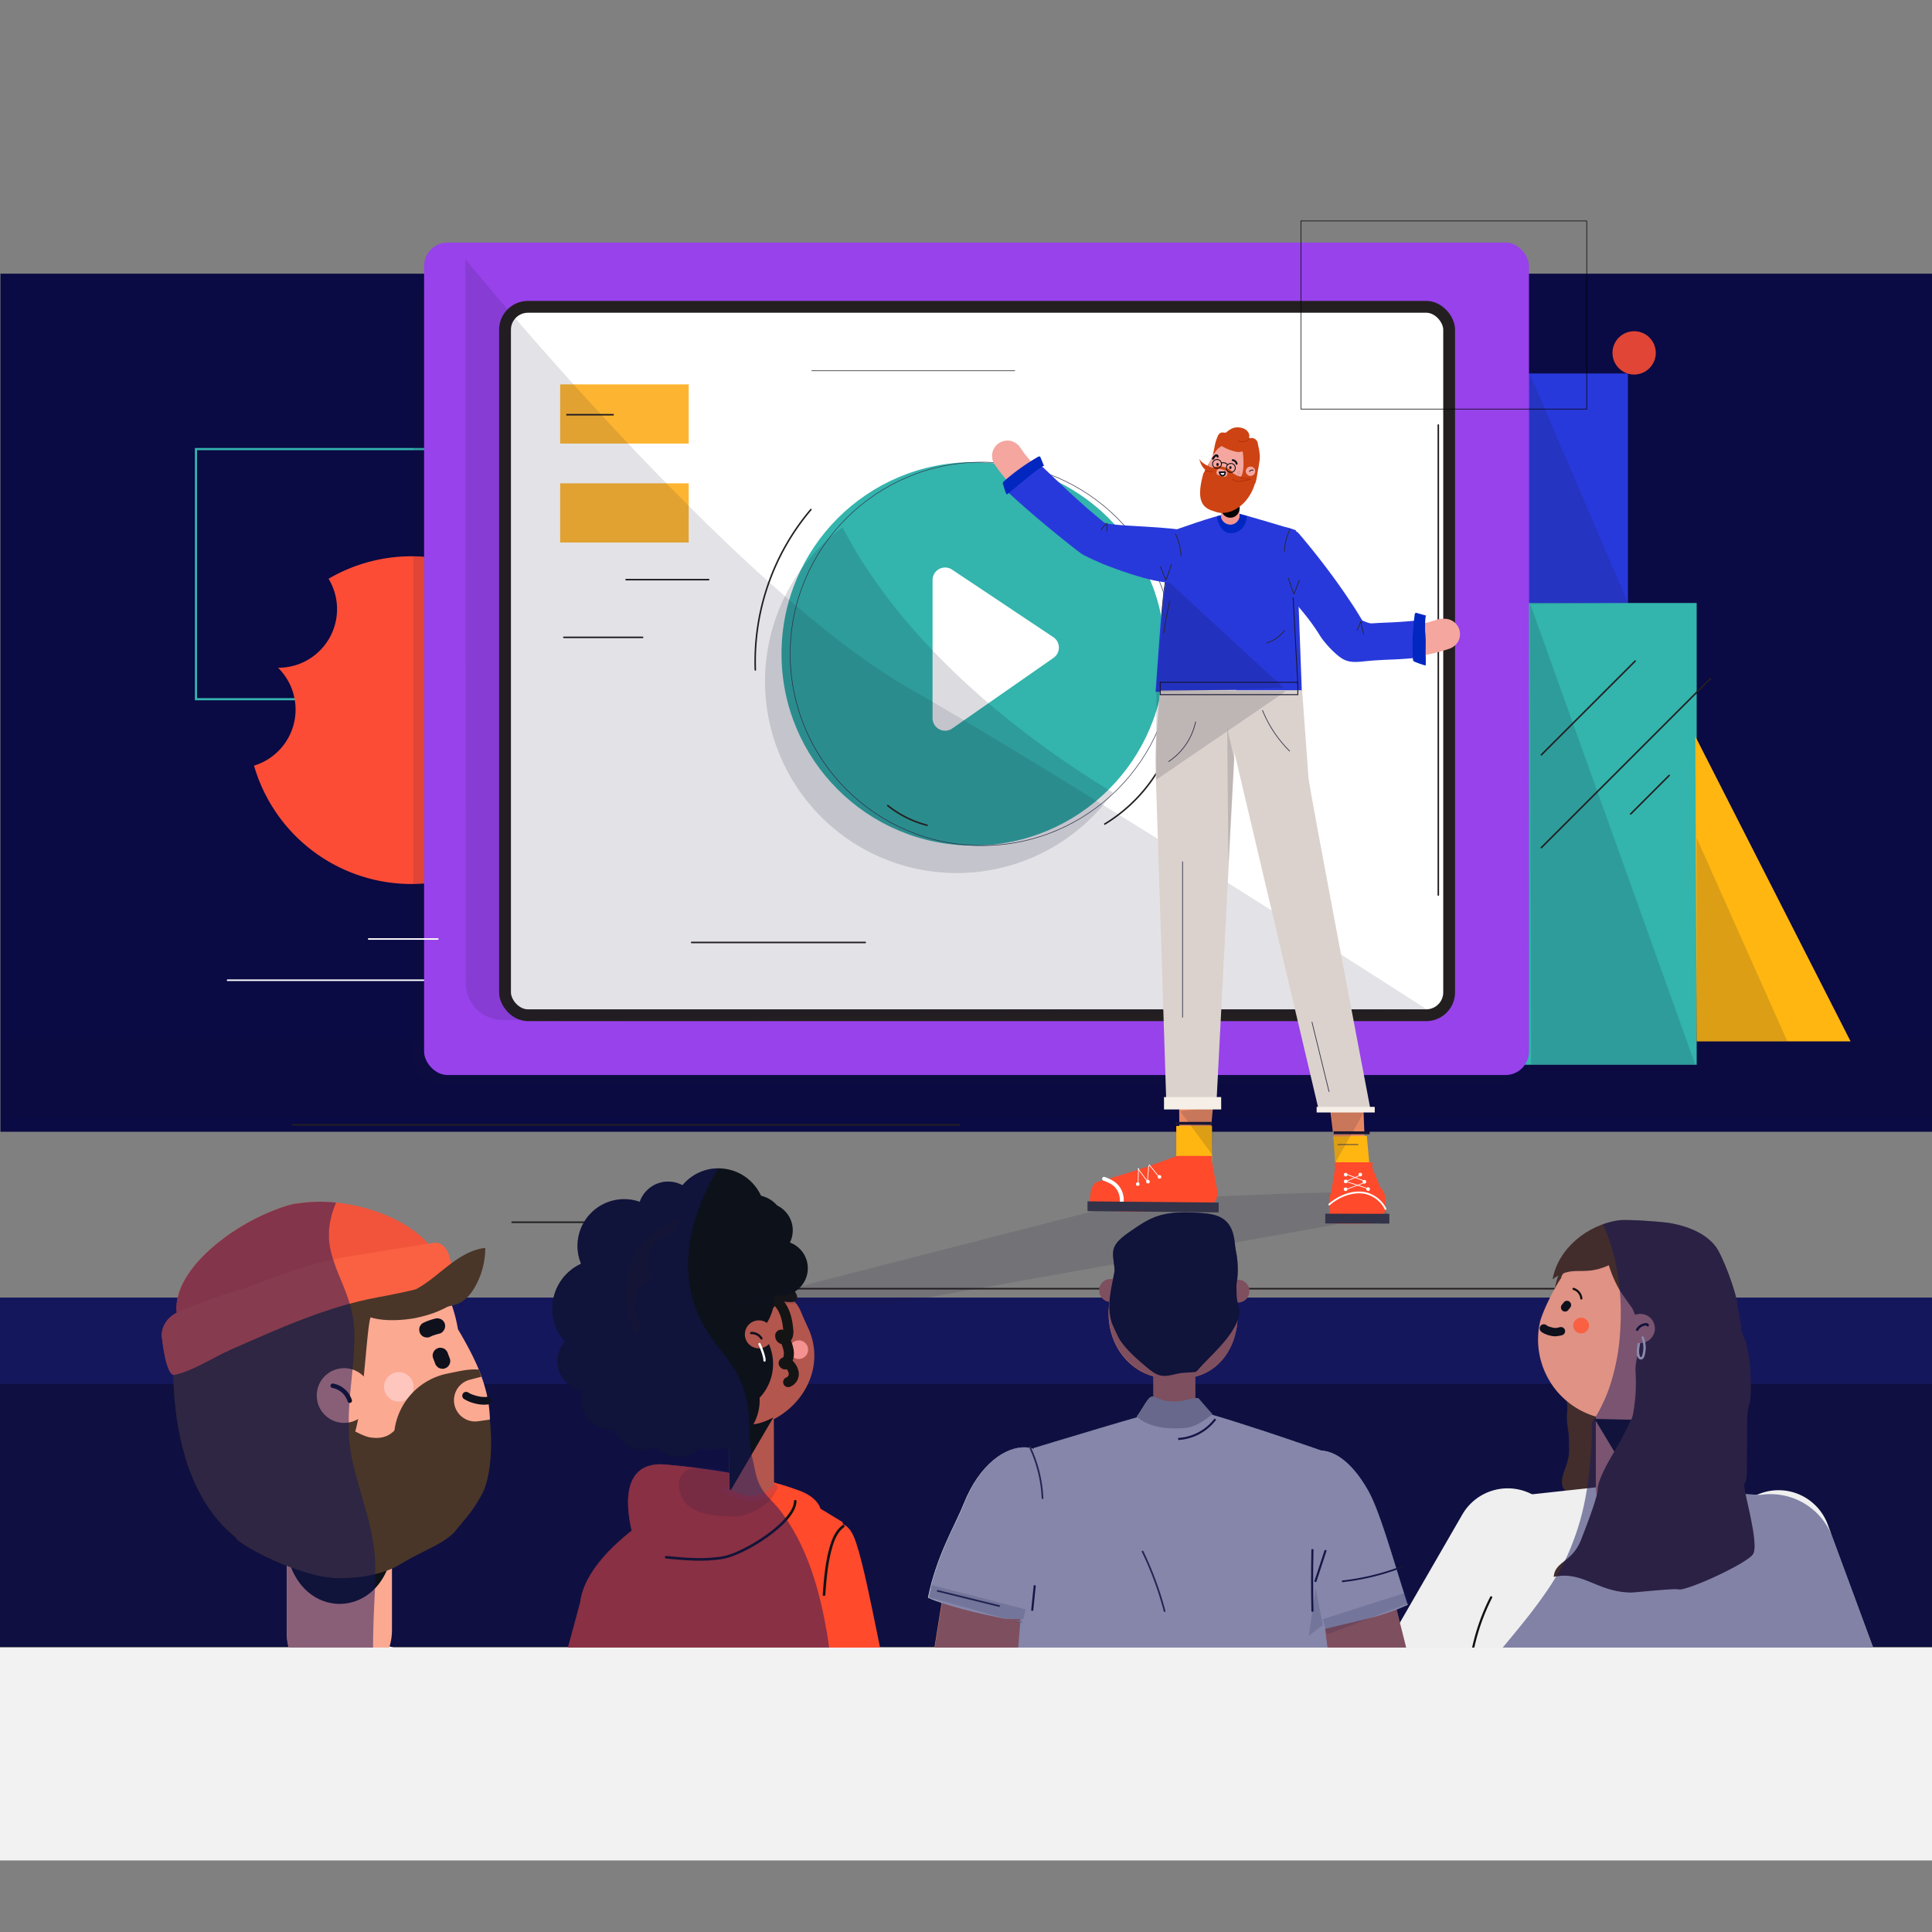 <?xml version="1.0" encoding="UTF-8"?> <svg xmlns="http://www.w3.org/2000/svg" id="Layer_1" data-name="Layer 1" viewBox="0 0 1080 1080"><rect x="0" y="0" width="1080" height="1080" fill="#808080" stroke="none"/><defs><style>.cls-1{fill:#0a0a44;}.cls-11,.cls-12,.cls-13,.cls-14,.cls-15,.cls-16,.cls-2,.cls-24,.cls-30,.cls-31,.cls-33,.cls-34,.cls-35,.cls-36,.cls-37,.cls-38,.cls-39,.cls-45,.cls-46,.cls-47,.cls-48,.cls-52,.cls-53,.cls-54,.cls-57,.cls-58,.cls-59,.cls-63,.cls-65,.cls-67,.cls-68,.cls-69,.cls-70,.cls-72,.cls-73,.cls-75,.cls-76,.cls-77{fill:none;}.cls-2{stroke:#33b4ad;stroke-width:1.21px;}.cls-11,.cls-12,.cls-14,.cls-16,.cls-2,.cls-34,.cls-45,.cls-53,.cls-57,.cls-59,.cls-65,.cls-72,.cls-73,.cls-75,.cls-76,.cls-77{stroke-miterlimit:10;}.cls-28,.cls-3{fill:#171733;}.cls-3{opacity:0.12;}.cls-25,.cls-28,.cls-3,.cls-60,.cls-7{isolation:isolate;}.cls-4{fill:#2839db;}.cls-5{fill:#fc4c36;}.cls-25,.cls-6{fill:#15175c;}.cls-7{opacity:0.3;}.cls-8{fill:#33b4ad;}.cls-9{fill:#9742ea;}.cls-10{fill:#fff;}.cls-11,.cls-13,.cls-14,.cls-16,.cls-73{stroke:#231f20;}.cls-11{stroke-width:6.6px;}.cls-12,.cls-45,.cls-59,.cls-75{stroke:#333349;}.cls-12{stroke-width:0.31px;}.cls-13,.cls-15,.cls-24,.cls-30,.cls-31,.cls-33,.cls-35,.cls-36,.cls-37,.cls-38,.cls-39,.cls-46,.cls-47,.cls-48,.cls-52,.cls-54,.cls-58,.cls-63,.cls-67,.cls-68,.cls-69,.cls-70{stroke-linecap:round;stroke-linejoin:round;}.cls-13,.cls-14,.cls-15{stroke-width:0.86px;}.cls-15,.cls-30,.cls-47,.cls-52,.cls-54{stroke:#fff;}.cls-16{stroke-width:0.89px;}.cls-17{fill:#fca992;}.cls-18{fill:#0d1119;}.cls-19{fill:#ffc6bd;}.cls-20{fill:#0e101c;}.cls-21{fill:#493628;}.cls-22{fill:#f2543b;}.cls-23{fill:#f96142;}.cls-24,.cls-37,.cls-48,.cls-70{stroke:#0e101c;}.cls-24{stroke-width:2.49px;}.cls-25{opacity:0.5;}.cls-26{fill:#ff4a2c;}.cls-27{fill:#141313;}.cls-28,.cls-60{opacity:0.15;}.cls-29{fill:#b3564e;}.cls-30,.cls-37{stroke-width:1.27px;}.cls-31,.cls-33,.cls-34,.cls-35,.cls-36{stroke:#151414;}.cls-31,.cls-34{stroke-width:5.66px;}.cls-32{fill:#f49292;}.cls-33{stroke-width:5.61px;}.cls-35{stroke-width:4.49px;}.cls-36{stroke-width:5.24px;}.cls-38{stroke:#131314;stroke-width:1.45px;}.cls-39{stroke:#d8453d;stroke-width:3.07px;}.cls-40{fill:#fdb531;}.cls-41{fill:#ffb611;}.cls-42{fill:#422d2c;}.cls-43{fill:#efefef;}.cls-44{fill:#e09285;}.cls-45{stroke-width:1.31px;}.cls-46{stroke:#111;stroke-width:1.2px;}.cls-47,.cls-48{stroke-width:1.33px;}.cls-49{fill:#e88862;}.cls-50{fill:#f49590;}.cls-51{fill:#040405;}.cls-52,.cls-58,.cls-59{stroke-width:0.4px;}.cls-53{stroke:#171733;stroke-width:1.62px;}.cls-54{stroke-width:0.99px;}.cls-55{fill:#333349;}.cls-56{fill:#dbd2cd;}.cls-57,.cls-65,.cls-76,.cls-77{stroke:#161632;}.cls-57{stroke-width:0.51px;}.cls-58{stroke:#252526;}.cls-60{fill:#0a0a1c;}.cls-61{fill:#0227c1;}.cls-62{fill:#f6efe7;}.cls-63,.cls-67{stroke:#b5300b;}.cls-63,.cls-65{stroke-width:0.49px;}.cls-64{fill:#f4a69f;}.cls-66{fill:#ce4313;}.cls-67,.cls-68{stroke-width:0.48px;}.cls-68,.cls-69{stroke:#0d0d11;}.cls-69{stroke-width:0.52px;}.cls-70{stroke-width:0.43px;}.cls-71{fill:#fdfdff;}.cls-72{stroke:#020202;stroke-width:0.33px;}.cls-73{stroke-width:0.34px;}.cls-74{fill:#f7f7f7;}.cls-75{stroke-width:0.93px;}.cls-76{stroke-width:1.15px;}.cls-77{stroke-width:0.92px;}.cls-78{fill:#bababa;}.cls-79{fill:#f2f2f2;}</style></defs><rect class="cls-1" x="0.25" y="153" width="1080.75" height="479.66"></rect><rect class="cls-2" x="109.55" y="251.04" width="139.82" height="139.82"></rect><rect class="cls-3" x="1.69" y="580.87" width="1084.75" height="44.17"></rect><rect class="cls-4" x="780.97" y="208.78" width="129.06" height="205.12"></rect><path class="cls-5" d="M207.28,313.82a91.69,91.69,0,0,0-23.61,9.71,32.77,32.77,0,0,1-28.23,49.75A32.78,32.78,0,0,1,142,428a91.6,91.6,0,1,0,65.3-114.18Z"></path><rect class="cls-6" x="-1.51" y="725.35" width="1088.51" height="195.27"></rect><rect class="cls-7" x="-1.51" y="773.59" width="1088.51" height="147.02"></rect><polyline class="cls-8" points="847.04 337.08 948.45 337.08 948.45 595.2 828.99 595.2 828.99 582.52"></polyline><rect class="cls-3" x="231.01" y="157.99" width="617.65" height="447.44" rx="12.87"></rect><rect class="cls-9" x="237.07" y="135.6" width="617.65" height="465.34" rx="13.12"></rect><rect class="cls-10" x="282.31" y="171.52" width="527.77" height="396" rx="12.81"></rect><rect class="cls-11" x="282.31" y="171.52" width="527.77" height="396" rx="12.81"></rect><circle class="cls-8" cx="544.04" cy="365.51" r="107.17"></circle><circle class="cls-12" cx="548.89" cy="365.51" r="107.17"></circle><path class="cls-10" d="M521.31,324.25v77.21a7,7,0,0,0,11,5.75l56.62-39.47a7,7,0,0,0-.12-11.57L532.2,318.42a7,7,0,0,0-10.89,5.83Z"></path><path class="cls-13" d="M453.3,284.85a131.48,131.48,0,0,0-31.07,89.64"></path><path class="cls-14" d="M657,408.09a88.39,88.39,0,0,1-39.73,52.74"></path><line class="cls-15" x1="127.21" y1="547.96" x2="236.74" y2="547.96"></line><line class="cls-15" x1="244.75" y1="524.91" x2="206.1" y2="524.91"></line><line class="cls-14" x1="163.32" y1="628.8" x2="536.74" y2="628.8"></line><line class="cls-16" x1="337.57" y1="720.39" x2="955.93" y2="720.39"></line><line class="cls-16" x1="331.58" y1="683.24" x2="285.91" y2="683.24"></line><line class="cls-13" x1="914.07" y1="369.54" x2="861.64" y2="421.97"></line><line class="cls-13" x1="956.13" y1="379.33" x2="861.63" y2="473.83"></line><line class="cls-13" x1="933.08" y1="433.49" x2="911.57" y2="455"></line><path class="cls-10" d="M229.44,924.75c-1.21,3.13-3.34,8.08-5.89,10.7-7.65,7.85-18.85,13-35.23,12.22-14.74-.7-29.3-5.46-35.06-12.81a65.83,65.83,0,0,1-5.73-10.45C172.81,918,200.11,911.26,229.44,924.75Z"></path><path class="cls-17" d="M189.71,827.24h0a29.4,29.4,0,0,1,29.4,29.4h0v54.62c0,16.24-12.2,29-28.43,29v.34c-16.24,0-30.37-11.07-30.37-27.3V856.64a29.4,29.4,0,0,1,29.4-29.4Z"></path><path class="cls-18" d="M160.66,867.69a130.89,130.89,0,0,0,36.05,1.86c18.83-1.86,22.54-2.91,22.54-2.91v.7c-6.29,38.5-51.51,39.25-58.87.61Z"></path><path class="cls-17" d="M256,743.05c-7.19-41.94-41.33-66.27-84.17-61.54a80.81,80.81,0,0,0-66.5,110.11A103.33,103.33,0,0,0,107.42,812l.57,2.8c7.36,36.11,60,72.46,88.91,66.57l15.37-3.13c32.78-6.68,65.91-66.72,58.8-101.63l-.25-1.2C268.77,765.31,260.71,751,256,743.05Z"></path><circle class="cls-19" cx="222.94" cy="775.27" r="8.25"></circle><path class="cls-20" d="M242,758.87l1.16,3.09a3.28,3.28,0,0,0,.79,1.48,3.9,3.9,0,0,0,2.84,1.65,3.31,3.31,0,0,0,1.74-.08l1-.44A4.38,4.38,0,0,0,251.1,763l.44-1a4.35,4.35,0,0,0,0-2.32l-1.17-3.08a3.16,3.16,0,0,0-.78-1.49,3.92,3.92,0,0,0-2.84-1.64,3.31,3.31,0,0,0-1.74.08l-1,.45a4.48,4.48,0,0,0-1.56,1.56l-.44,1A4.31,4.31,0,0,0,242,758.87Z"></path><path class="cls-20" d="M240.88,747.07c.36-.16.72-.33,1.09-.48l-1.05.44a29,29,0,0,1,4.73-1.52,3.12,3.12,0,0,0,1.48-.78,4.47,4.47,0,0,0,1.57-4.58,4.37,4.37,0,0,0-2-2.61,4.73,4.73,0,0,0-3.36-.44,34.08,34.08,0,0,0-6.85,2.44,3.31,3.31,0,0,0-1.23,1.12,3.4,3.4,0,0,0-.78,1.49,4.85,4.85,0,0,0,.44,3.36,4.37,4.37,0,0,0,2.61,2l1.16.16a4.28,4.28,0,0,0,2.2-.6Z"></path><path class="cls-21" d="M171.35,780.85c4.87,5.92,27.8,21.37,35.37,22.63s11.36-1.4,13.77-3.83A37.35,37.35,0,0,1,250,767.86l1.89-.38c5.91-1.21,10.05-2.23,15.86-1.88,6.95,20,8.52,44.15,4.89,60.44-1.43,6.44-3.19,9.53-6.68,15.12-3.31,5.3-8.39,10.8-11.79,15.15-7.42,7.55-16.78,9.82-30.52,18.2-11.59,7.06-31.73,9.31-45,6.49-17.46-3.7-39-14.58-45.69-20.09C119.64,850,152.09,740,171.35,780.85Z"></path><path class="cls-21" d="M164.85,728.69a268.19,268.19,0,0,1,79.72-31.53c4.91,8,11.57,19.94,12.74,29.15-9.35,5.84-14.88,8.25-24.31,10.3-4.44,1-17.08,2.62-25.85-.22-2.62,7.05-4.33,64.8-11.82,70.31-.25-3-49.75,64.06-64.47,51.9C90,824.84,97.53,752.76,97.17,749.6c-.93-.6,67.75-18.75,66.8-19.34A3.12,3.12,0,0,1,164.85,728.69Z"></path><path class="cls-17" d="M269.07,769.61l-6,1.56a11.86,11.86,0,0,0,4.73,23.24l6.06-.86A69.65,69.65,0,0,0,269.07,769.61Z"></path><path class="cls-20" d="M259.55,782.13a19.75,19.75,0,0,0,6.09,2.44,18.43,18.43,0,0,0,7.28.5,2.18,2.18,0,0,0,1.51-2.66,2.22,2.22,0,0,0-2.66-1.5c-.39.06.39,0,.11,0h-1a14.66,14.66,0,0,1-1.48-.07H269c-.32,0,.39.07.07,0l-.83-.14c-.54-.1-1.08-.22-1.6-.35a24.93,24.93,0,0,1-2.93-.93,2.75,2.75,0,0,1-.36-.15c.2.11.3.14,0,0s-.39-.17-.58-.27a8.75,8.75,0,0,1-1.07-.62,2.17,2.17,0,0,0-3,.74l0,0a2.22,2.22,0,0,0,.77,3Z"></path><path class="cls-22" d="M166.57,672.37l-2.73.82c31.74-6.49,77,10,82.71,35.63l-4,2L99.18,736h0C93.44,710.34,134.73,679.51,166.57,672.37Z"></path><path class="cls-23" d="M97.64,768.58c10.7-2.4,21.78-9.94,31.85-14.34,26.18-11.44,53.22-23.82,81.48-29,14.52-2.66,39.95-7.92,41.56-12.39,1.27-3.56-1.24-10.12-1.24-10.12-1.06-4.71-4.65-9-9.45-7.91l-41.69,6.74c-19.67,2.5-38.14,9.1-56.6,16C129,723,112.42,727,98.51,734c-6.13,3.06-8.94,9.74-7.88,14.45C90.63,748.43,92.85,769.66,97.64,768.58Z"></path><path class="cls-21" d="M226.91,723.12c8.13-2.66,14.86-8.58,21.65-14s14.2-10.65,22.71-11.52a44.35,44.35,0,0,1-5.76,21.81c-2.1,3.65-4.83,7-8.41,8.89a24.56,24.56,0,0,1-9.27,2.25,95.44,95.44,0,0,1-29-1.87l1.58-2.27"></path><circle class="cls-17" cx="192.35" cy="780.11" r="15.3"></circle><path class="cls-24" d="M186,774.64a12.2,12.2,0,0,1,9.5,8.36"></path><path class="cls-25" d="M209.72,883.13V880h0v-6.81c-.06-1.17-.12-2.34-.22-3.51a13,13,0,0,0-.14-1.44h0a129.81,129.81,0,0,0-4.61-23.1c-1.51-5.31-3.05-10.59-4.51-15.9h0c-1.08-3.91-2.13-7.83-3.06-11.79-.32-1.35-.6-2.71-.84-4.07a3.53,3.53,0,0,0-.1-.55c-.21-1.2-.38-2.41-.53-3.62l-.15-1.16c-.05-.43-.08-.87-.12-1.31h0c-.31-3.08-.46-6.17-.5-9.27V797c0-2,0-4,.07-6v-.46a11.94,11.94,0,0,1,.07-1.56c0-.71.07-1.42.11-2.13v-.2l.09-1.38c0-.79.11-1.58.17-2.38h0a.49.49,0,0,0,0-.17h0c0-.42.06-.84.1-1.27.19-2.4.43-4.81.66-7.21.92-9.32,2-18.63,1.84-28a61,61,0,0,0-2.2-16.24c-.11-.4-.24-.79-.36-1.19h0c-.93-3.1-2-6.13-3.21-9.14h0l-1-2.46c-.89-2.17-1.8-4.35-2.66-6.53h0c-.42-1.08-.84-2.16-1.24-3.24v-.08c-.4-1.1-.78-2.2-1.13-3.31h0a49.9,49.9,0,0,1-2.16-9.5c-.09-.87-.15-1.73-.19-2.59v-3.53a20.91,20.91,0,0,1,.18-2.24,1.65,1.65,0,0,1,.07-.58c.08-.66.19-1.32.3-2a4.06,4.06,0,0,1,.14-.76,52.83,52.83,0,0,1,3.28-10.57,80.85,80.85,0,0,0-24,.93l2.73-.82c-31,6.94-70.83,36.27-67.75,61.46l-.31.15c-6.13,3.06-8.94,9.74-7.88,14.45,0,0,2,19,6.26,20.13.52,24.44,5.49,66.53,34,90a4.94,4.94,0,0,0,.7.5,5.56,5.56,0,0,0,1.38,1.81c4.46,3.65,15.41,9.66,27.37,14.38v38a26,26,0,0,0,1.16,7.73c-4.71,1.06-9.36,2.23-13.94,3.39a65.83,65.83,0,0,0,5.73,10.45c5.76,7.35,20.32,12.11,35.06,12.81a52.37,52.37,0,0,0,20.66-2.8c-.2-3.79-.32-7.58-.4-11.38,0-2.24-.08-4.49-.09-6.73v-8.53h0q.09-7.73.39-15.43c.19-5,.49-9.91.68-14.86h0c0-1.35.09-2.7.12-4A7.06,7.06,0,0,1,209.72,883.13Z"></path><path class="cls-26" d="M498.13,947.35c-5-14.62-15.18-79.48-22-90.66-16.42-27-51.83,57.2-53.52,89.46Z"></path><path class="cls-26" d="M486.15,951,471,850.83c-6.1-3.37-46.12-30.09-61.72-26.11s-80.59,36.22-84.92,70.9c-.11.86-13.2,48.46-13.31,49.34Z"></path><path class="cls-26" d="M372.24,818.7c-25.76-2.34-22.62,24.83-18.08,41,1.71,6.11,5.85,14.61,11.62,17.51,11.53,5.8,15,4.49,27.65,2.63,12.1-1.77,48.48-11.65,58-19.06,9-7,13.35-20.76-4.51-27.49C425,825.07,395.75,820.84,372.24,818.7Z"></path><path class="cls-18" d="M417.64,658.59a26.12,26.12,0,0,0-36.13,4,16.75,16.75,0,0,0-23.87,9.27,26.11,26.11,0,1,0-5.27,50.51,16.9,16.9,0,0,0,12.42-1.26A16.64,16.64,0,0,0,383,722a16.37,16.37,0,0,0,7.63-19,26.14,26.14,0,0,0,27-44.39Z"></path><path class="cls-18" d="M406.65,775.46A30.29,30.29,0,1,0,347.43,782a17.2,17.2,0,0,0-3.31,18.52,17,17,0,0,0,22.53,8.39l.19-.09h0a17,17,0,0,0,22.22,2.79,17.94,17.94,0,0,0,5.79-6.36A17.05,17.05,0,0,0,416,806.92c8.07-5.3,10.53-16,5.49-23.87A16.51,16.51,0,0,0,406.65,775.46Z"></path><path class="cls-18" d="M379,742.08a19.18,19.18,0,0,0-15.35-7.86,27.52,27.52,0,1,0-47.81,15.7,17,17,0,0,0-3.37,16.19,16.54,16.54,0,0,0,13.15,11.2,16.5,16.5,0,0,0-.49,8.92,17,17,0,0,0,20.57,12.45l.19,0a17.82,17.82,0,0,0,11.29-8.51A17.46,17.46,0,0,0,375,773a17,17,0,0,0-.36-3.9l.13-.08A19.26,19.26,0,0,0,379,742.13Z"></path><ellipse class="cls-27" cx="393.14" cy="723.3" rx="43.44" ry="44.26" transform="translate(-265.93 230) rotate(-24.66)"></ellipse><path class="cls-28" d="M434.31,830.12c-.29,9.37-14.38,17.48-23.33,17.51s-18.93-.23-26.11-5.75c-3.84-3-6.43-10.45-5-15a9.61,9.61,0,0,1,4-4.92c4.3-2.86,20.12-.8,24.94,1.18,7.32,3,3.51-1.76,13.17,3.51"></path><path class="cls-29" d="M448.87,736.05c-2.21-5.82-3.56-7.2-5.7-9.61-.12-2.63.53,1.24.35.86-8-17.53-31.42-24-52.21-14.46C371.25,722,361,742.79,367.51,760a31.89,31.89,0,0,0,2.82,10.18l.93,1.48c9.11,19.86,32.13,28.1,56.46,24l2.49-1.14c20.68-9.5,30.75-32.11,21.63-52Z"></path><path class="cls-30" d="M421.28,750.23a14.73,14.73,0,0,0,1.76,9.51c.34.6.9,1.26,1.58,1.13s.95-.91,1-1.59a7.92,7.92,0,0,0-.34-2.65"></path><path class="cls-31" d="M429.42,722.89c.74.28,3.28.81,6.65,1.48a28.38,28.38,0,0,0,6.69.64l-3.3-6.73Z"></path><path class="cls-29" d="M420.84,838.28c3.82-.34,9.45-3.67,11.67-7a15,15,0,0,0,.18-2.12L432.57,790a12.41,12.41,0,1,0-24.82.08s-.13,42.81.18,43.9C411.21,837.15,416.78,838.64,420.84,838.28Z"></path><circle class="cls-32" cx="446.52" cy="754.47" r="5.22"></circle><path class="cls-31" d="M412.7,707.18c1.18-.63,2.13-1.72,3.43-2,2.33-.51,4.45,2.05,4.27,4.42s-1.93,4.33-3.87,5.72c-1.23.88-2.93,1.62-4.21.8a2.58,2.58,0,0,1-.44-3.61l.2-.22a3.67,3.67,0,0,1,4.09-.53,6.61,6.61,0,0,1,2.92,3.17,11.2,11.2,0,0,1-2.64,12.92,1.68,1.68,0,0,1-1.26.56,1.35,1.35,0,0,1-1-.92,2.78,2.78,0,0,1,2-3.4l.3-.06a4,4,0,0,1,3.86,2.23,7.22,7.22,0,0,1,.47,4.65,12.43,12.43,0,0,1-2.2,5,3.26,3.26,0,0,1-2.24,1.54c-.94,0-1.88-1-1.39-1.81"></path><path class="cls-31" d="M425.38,708.55a2.48,2.48,0,0,1,2.16,1.9,4.05,4.05,0,0,1-.51,3,6.32,6.32,0,0,1-8,2.54,3.84,3.84,0,0,1-2.25-2.59,2.25,2.25,0,0,1,1.73-2.66,2.22,2.22,0,0,1,2.2,1.56,3.75,3.75,0,0,1-.34,2.82,7.35,7.35,0,0,1-6.47,3.71,13.62,13.62,0,0,1-7.35-2.39c-1.26-.79-2.59-2.25-1.89-3.56a1.93,1.93,0,0,1,2.67-.54A2.88,2.88,0,0,1,408.5,715a5,5,0,0,1-4.12,4,11.52,11.52,0,0,1-6-.77c-1.7-.59-3.62-1.64-3.75-3.44a2.72,2.72,0,0,1,2.74-2.7,2.65,2.65,0,0,1,.74.11,3,3,0,0,1,1.38,4.26,2.8,2.8,0,0,1-3.58,1,3.7,3.7,0,0,1-1.42-3.74,8,8,0,0,1,4.92-6,12.47,12.47,0,0,1,8-.35"></path><path class="cls-31" d="M404.32,705.77a2.49,2.49,0,0,1-1.11-2.66,4,4,0,0,1,1.76-2.43,6.31,6.31,0,0,1,8.26,1.2,3.84,3.84,0,0,1,.89,3.31,2.25,2.25,0,0,1-2.72,1.64,2.22,2.22,0,0,1-1.29-2.37,3.73,3.73,0,0,1,1.54-2.39,7.34,7.34,0,0,1,7.43-.5,13.59,13.59,0,0,1,5.57,5.37c.78,1.26,1.34,3.15.14,4a1.92,1.92,0,0,1-2.63-.67h0a2.9,2.9,0,0,1,.16-2.9,5,5,0,0,1,5.47-1.82,11.57,11.57,0,0,1,5.1,3.34c1.27,1.27,2.52,3,1.86,4.73a2.72,2.72,0,0,1-3.66,1.21,2.83,2.83,0,0,1-.61-.41,3,3,0,0,1,.36-4.23l.27-.2a2.78,2.78,0,0,1,3.63.71,3.67,3.67,0,0,1-.35,4,8.09,8.09,0,0,1-7.07,3.28,12.62,12.62,0,0,1-7.34-3.19"></path><path class="cls-31" d="M426.81,732.44a8.79,8.79,0,0,0,2.92-8.31l-1-.24a4.36,4.36,0,0,0,.14,6.18l.26.23a12.93,12.93,0,0,0,4.21-10.77,3,3,0,0,0-.61-1.74c-1-1.07-2.75-.43-4,.3a7.26,7.26,0,0,0-2.57,2.13,2.61,2.61,0,0,0,.07,3.13,2.49,2.49,0,0,0,2.87.3,4.8,4.8,0,0,0,2-2.31c1.43-3,1.2-6.6.44-9.87-.41-1.77-1.4-3.86-3.22-3.88a4.15,4.15,0,0,0-1.91.59c-1.41.74-3,2.26-2.22,3.67a2.17,2.17,0,0,0,2.94.55,5.1,5.1,0,0,0,1.89-2.67,17.74,17.74,0,0,0,1.1-8c-.12-1.29-.55-2.78-1.77-3.21a2.82,2.82,0,0,0-2,.17,5.31,5.31,0,0,0-3.17,5.1c-1.61-1-7-3.23-8.18-1.73a11.72,11.72,0,0,0-1.77,5.32,5.27,5.27,0,0,0,0,2.37,1.77,1.77,0,0,0,1.76,1.34,2.58,2.58,0,0,0,1.62-1.32,5.62,5.62,0,0,0,1.11-2.43,2.06,2.06,0,0,0-1.18-2.21,14.08,14.08,0,0,0-5.78,10.14,5.79,5.79,0,0,0,.18,2.34,3.74,3.74,0,0,0,7.3-1c-.58-1.17-2.4-.62-3.34.29a9.25,9.25,0,0,0-2.65,8,3.21,3.21,0,0,0,.62,1.54,2.29,2.29,0,0,0,2.94.19,3.89,3.89,0,0,0,1.48-2.76l-1-.69c-2.5.91-3.18,4.1-3.2,6.76a5.38,5.38,0,0,0,.65,3.07,3.54,3.54,0,0,0,4.63.77,5.78,5.78,0,0,0,2.51-4.32"></path><path class="cls-33" d="M379.38,707.28a10.79,10.79,0,0,0-6.34,4.89,8.08,8.08,0,0,0,0,7.83,3.29,3.29,0,0,0,2.25-4.07,3.2,3.2,0,0,0-.61-1.17A3.52,3.52,0,0,0,372,716a13.32,13.32,0,0,0-3.47,4.07,5,5,0,0,0,.24,5.11c1.09,1.43,3.52,1.77,4.67.39a7.28,7.28,0,1,0,10.29,9.57,6.89,6.89,0,0,0-4.9,3.09"></path><path class="cls-34" d="M423,711.24a10.7,10.7,0,0,0-8,.35,8.07,8.07,0,0,0-4.57,6.37,3.31,3.31,0,0,0,4.2-2,3.38,3.38,0,0,0,.17-1.3,3.52,3.52,0,0,0-2.9-.55,13.33,13.33,0,0,0-5.18,1.33,5,5,0,0,0-2.75,4.31c.07,1.79,1.86,3.47,3.6,3a7.28,7.28,0,1,0,2.9,13.75,6.84,6.84,0,0,0-5.78-.3"></path><path class="cls-35" d="M394,722.61a2,2,0,0,1,.76-2.11A2,2,0,0,1,396,723a1.72,1.72,0,0,1-.21.43,3,3,0,0,1-3.24,1.21,3.35,3.35,0,0,1-2.18-2.51,2.72,2.72,0,0,1,.2-2,2.43,2.43,0,0,1,3.39-.65,2.17,2.17,0,0,1,.37.31,3.7,3.7,0,0,1,0,4.11c-3,.64-5.46-1.55-7.27-3.72a5.59,5.59,0,0,1-1.51-2.74,2.57,2.57,0,0,1,1.48-2.75,9.35,9.35,0,0,1,4,10.91,6.08,6.08,0,0,1-1.78,2.87c-2.05,1.68-5,1-7.2,0a10.31,10.31,0,0,1-4.44-3.09,4.71,4.71,0,0,1-.29-5.28,3,3,0,0,1,1.45-1.21c1.82-.62,3.24,1.3,3.7,3.06a10.26,10.26,0,0,1-.52,7.17c-1.14,2.26-3.62,4.06-6.06,3.87a6.71,6.71,0,0,1-3.31-1.35,9.85,9.85,0,0,1-3.39-4.09,5.2,5.2,0,0,1-.3-3.6,3.43,3.43,0,0,1,2.76-2.4c2-.15,3.1,2,3.56,3.9a13.1,13.1,0,0,1,.35,6,6.61,6.61,0,0,1-3.87,4.77,7,7,0,0,1-5.54-.77,4.68,4.68,0,0,1-1.84-1.49c-1.34-2.07.33-5,2-7.08,1-1.27,2.11-2.62,3.64-3,2.2-.51,4,1.29,5,3.14a16.84,16.84,0,0,1,1.92,6.07,9,9,0,0,1-.41,4.34,5.08,5.08,0,0,1-3.19,3.06,2.76,2.76,0,0,1-3.44-1.74"></path><path class="cls-36" d="M405.73,698.44a22,22,0,0,1,14,4.69c.19,4.34-3.87,8.12-8.14,9.11s-8.63-.1-12.75-1.3"></path><path class="cls-33" d="M435.56,728.64c3.41,4,4.61,9.45,5.07,14.7a8.05,8.05,0,0,1-.18,3.24,3,3,0,0,1-2.3,2.08,1.84,1.84,0,0,1-2-1.66,1.93,1.93,0,0,1,0-.34c-.1-.36.39-.67.75-.56a1.62,1.62,0,0,1,.79.8,22.49,22.49,0,0,1,3.14,7.83,10,10,0,0,1-2,8,1,1,0,0,1-.78-.68c.14-.82,1.38-.61,2.05-.13a8.27,8.27,0,0,1,3.58,5.41,4.87,4.87,0,0,1-3.09,5.28"></path><path class="cls-31" d="M390.93,712.07a1.94,1.94,0,0,1,.7,2,1.36,1.36,0,0,1-1.69.92l-.05,0a1.07,1.07,0,0,1-.48-1.42,1.12,1.12,0,0,1,.29-.36"></path><path class="cls-18" d="M356.6,777.08a27.39,27.39,0,0,0,13.33,9.83,27.52,27.52,0,0,0,54.69-5.55,27.55,27.55,0,0,0,2.27-35.12,24.48,24.48,0,0,0-1.83-2.11,27.47,27.47,0,0,0,4.73-31.87,18.81,18.81,0,0,0,9.68-16.44A18,18,0,0,0,438,689a16.48,16.48,0,0,0,.58-3.89A17,17,0,0,0,421.69,668h-.27a17.64,17.64,0,0,0-17.23,13,16.15,16.15,0,0,0-1.79-1.39c-8.15-5.16-18.9-3-24,4.85a16.24,16.24,0,0,0-2.06,4.87,16.61,16.61,0,0,0-2.31.58c-9.1,3.23-13.92,13-10.76,21.79a16.37,16.37,0,0,0,1.56,3.17,16.5,16.5,0,0,0-5.5,26.68A27.53,27.53,0,0,0,356.6,777.08Z"></path><circle class="cls-29" cx="424.2" cy="745.91" r="7.82"></circle><path class="cls-37" d="M419.93,745.18a6.24,6.24,0,0,1,5.71,3"></path><path class="cls-30" d="M427.37,760.53c.22-1.73-2-7.64-2.82-9.19"></path><circle class="cls-18" cx="425.68" cy="700.69" r="15.35"></circle><circle class="cls-18" cx="436.23" cy="708.96" r="15.35"></circle><circle class="cls-18" cx="395.62" cy="787.68" r="15.35"></circle><circle class="cls-18" cx="427.82" cy="687.74" r="15.35"></circle><path class="cls-18" d="M432.32,792.35,407.93,834l-.51-39.83a53.17,53.17,0,0,0,11.94,2.08C425.15,796.43,432.32,792.35,432.32,792.35Z"></path><path class="cls-38" d="M444.56,839.19c-.29,12-28.63,29.37-40.12,31.45-10.55,1.91-21.38.9-32.06-.12"></path><path class="cls-39" d="M404.86,832.5c.44,1,4,2.18,5,2.6a35.45,35.45,0,0,0,6.57,2.27,17.72,17.72,0,0,0,16.79-5.84l-.41.43"></path><path class="cls-25" d="M324.32,895.62c-.11.86-13.2,48.46-13.31,49.34l155.4,5.31a357.75,357.75,0,0,0-4.09-37.08c-4-23.87-11-48.77-25.84-68.35-2.55-3.36-5.59-6.23-8.32-9.43a26.5,26.5,0,0,1-5.22-9.93c-.91-3.1-1.37-6.3-2.14-9.43a61.61,61.61,0,0,1-1.59-10.73c-.51-7.56-.13-15.19-1.8-22.63a57.56,57.56,0,0,0-6.2-16.37,104.27,104.27,0,0,0-8.44-11.7,113.88,113.88,0,0,1-9.31-13.53,66,66,0,0,1-7.37-19.72c-4.85-23.85,3.17-47.8,15.43-68.26a26.17,26.17,0,0,0-20,9.45,16.75,16.75,0,0,0-23.87,9.27,26.06,26.06,0,0,0-32.79,34.62,27.52,27.52,0,0,0-8.94,43.47,17,17,0,0,0-3.37,16.19,16.54,16.54,0,0,0,13.15,11.2,16.5,16.5,0,0,0-.49,8.92A16.86,16.86,0,0,0,343.58,799a13.93,13.93,0,0,0,.54,1.45,17,17,0,0,0,22.53,8.39l.19-.09h0a17,17,0,0,0,24,1.4l.43-.4a27.75,27.75,0,0,0,12.56-.2,17.62,17.62,0,0,0,3.77.16l.11,8.86v4.11a60.23,60.23,0,0,0-18.22-2.12c-6-.76-11.78-1.38-17.29-1.88-23.68-2.15-22.94,20.63-19.14,36.92C338.32,867.31,326.11,881.25,324.32,895.62Z"></path><path class="cls-6" d="M443.17,726.44l.34.38C443.39,726,443.08,724.57,443.17,726.44Z"></path><path class="cls-38" d="M471.4,853.14c-3.57,2.59-5.44,6.9-6.71,11.13-2.64,8.79-3.36,18-4.07,27.17"></path><rect class="cls-40" x="313.12" y="214.87" width="71.86" height="33.09"></rect><rect class="cls-40" x="313.12" y="270.18" width="71.86" height="33.09"></rect><line class="cls-13" x1="350" y1="324.02" x2="396.15" y2="324.02"></line><line class="cls-13" x1="359.22" y1="356.28" x2="315.19" y2="356.28"></line><line class="cls-13" x1="483.67" y1="526.83" x2="386.63" y2="526.83"></line><polygon class="cls-41" points="947.68 411.6 1034.49 582.14 948.45 582.14 947.68 411.6"></polygon><polygon class="cls-28" points="855.19 337.08 947.68 595.2 855.89 595.2 855.19 337.08"></polygon><line class="cls-13" x1="804.02" y1="237.59" x2="804.02" y2="500.34"></line><polygon class="cls-28" points="855.32 209.3 910.04 337.1 855.32 337.63 855.32 209.3"></polygon><circle class="cls-5" cx="913.49" cy="197.26" r="12.1"></circle><circle class="cls-3" cx="913.49" cy="197.26" r="12.1"></circle><polygon class="cls-28" points="948.45 468.44 999.15 582.14 948.45 582.14 948.45 468.44"></polygon><line class="cls-14" x1="343.09" y1="231.83" x2="316.56" y2="231.83"></line><path class="cls-42" d="M927.24,766.3c2.42,6.48,5.54,12.79,7.28,19.43,4,15.4.26,31.31-.21,47-.8-2.47-1.67-5-3.68-7s-5.55-2.85-8-1.42-2.68,4.53-3.4,7.08-3.5,5.33-6.26,4.18c-1.58-.66-2.22-2.3-2.66-3.78a116.67,116.67,0,0,1-.47-65.91c1.59-5.51,3.6-11,3.82-16.69.25-6.72-2-13.33-3.08-20-1.13-7.11-.91-14.3-.69-21.44a10,10,0,0,1,1-5,12.38,12.38,0,0,1,4.22-3.59c7.53-4.65,12.56-6.06,11.55,2.76-.81,7.08-4.07,14-4.85,21.25A94.15,94.15,0,0,0,927.24,766.3Z"></path><path class="cls-42" d="M878.08,780.37a32.65,32.65,0,0,0-2.1,14.11c.3,4.16,1.4,8.24,1.54,12.4a38.38,38.38,0,0,1-2.51,13.9c-.85,2.43-1.85,4.87-1.9,7.44s1.13,5.36,3.5,6.36a134.27,134.27,0,0,0,3.51-48.24v2.2"></path><path class="cls-42" d="M967.12,743.46a53.25,53.25,0,0,0-82.58-47.41,35.94,35.94,0,0,0-15.2,36.17q1.9,10.8,3.4,21.69c6.77,49.74,7.18,102.29-9.12,150.21,11.74,3.75,26.81,4.49,40.87,5.27,29.4,1.64,61.35-7.69,63-37.09Z"></path><polygon class="cls-43" points="851.95 835.8 892.29 831.41 988.14 835.85 988.14 971.59 855.06 971.59 851.95 835.8"></polygon><path class="cls-42" d="M922.71,699.73c5.17-5,13.58-1.66,17.19,4.83s3.71,14.78,3.49,22.58c-1,35.13-5.92,71.28,2.87,104.72,3.26,12.42,9.59,25.34,20.39,28.61.56-47,15.83-95.94,2-139.86-4-12.8-11.22-25.27-22.28-29.71-4-1.59-9-1.72-11.77,2.06"></path><path class="cls-44" d="M951.26,739.11a43.18,43.18,0,0,0,2.39-7.62c4.91-23.37-4.45-37.21-27.81-42.13s-40-8.72-44.9,14.65c-.64,3-8.21,7.32-8.19,10.32-3.48,4.89-10.69,19-12,25.23h0a44.91,44.91,0,0,0,34.69,53.18l2.93.61a44.89,44.89,0,0,0,53.17-34.69h0A44.48,44.48,0,0,0,951.26,739.11Z"></path><circle class="cls-23" cx="883.86" cy="740.98" r="4.4"></circle><path class="cls-20" d="M874.34,727.83l-1.09,1.38a1.7,1.7,0,0,0-.48.75,2.1,2.1,0,0,0,0,1.8,1.73,1.73,0,0,0,.48.74l.47.37a2.35,2.35,0,0,0,1.18.32l.61-.09a2.34,2.34,0,0,0,1-.6l1.09-1.38a1.7,1.7,0,0,0,.48-.75,1.62,1.62,0,0,0,.2-.89,2.6,2.6,0,0,0-.68-1.65l-.47-.36a2.29,2.29,0,0,0-1.17-.32l-.62.08a2.34,2.34,0,0,0-1,.6Z"></path><rect class="cls-44" x="892.07" y="777.26" width="36.62" height="69.63" rx="14.54"></rect><path class="cls-42" d="M971.13,728.69c-.63-6.41-8.15-26.74-12.06-31.87-7.13-9.34-20.43-12.33-26.8-13.29-3-.44-22.49-2.07-27.68-1.31-17.26,2.51-33.62,15.76-36.7,32.93,13.45-9.88,17.83,1.27,38-11.47.92.05,36.58,5.57,37.37,5.66.56,4.78,4.53,11.58,5.44,13.59,1.6,3.54,3.51,7.39,7.1,8.89.38-2.39.68-4.8.87-7.21,1.64-1.45,3-3.13,3.13.21.19,6.3.58,12.82,3.48,18.41C965.18,733.26,972.12,738.8,971.13,728.69Z"></path><path class="cls-45" d="M814.93,869.93a105.32,105.32,0,0,1,10,40.8"></path><path class="cls-45" d="M931.88,849.22,930.3,849a121,121,0,0,1,11.37,4.2"></path><path class="cls-45" d="M926.3,855.39a27,27,0,0,0,7.76,6.91"></path><path class="cls-45" d="M920,863.58,922.8,874"></path><path class="cls-45" d="M910.6,869.39l-.58,5.84"></path><path class="cls-45" d="M899.13,866.65a20.17,20.17,0,0,1-1.43,6.68,2,2,0,0,1-.68-1.48"></path><path class="cls-45" d="M892.88,864.13a9.07,9.07,0,0,0-1,4.36"></path><path class="cls-43" d="M969.81,840.11l14.25-5.26a29.31,29.31,0,0,1,37.65,17.35l29.21,79.14h0l-69.21,25.54h0L952.5,877.75A29.31,29.31,0,0,1,969.81,840.11Z"></path><path class="cls-43" d="M839.18,956.59l-63.92-36.9h0l42.18-73.06a29.32,29.32,0,0,1,40-10.73l13.19,7.62a29.31,29.31,0,0,1,10.73,40l-42.18,73.05h0Z"></path><path class="cls-46" d="M879.63,720.49a6.25,6.25,0,0,1,4.35,5.36"></path><polygon class="cls-20" points="891.41 793.17 907.1 819.28 916.27 793.74 891.41 793.17"></polygon><path class="cls-42" d="M907.92,700.88c11.59,16.92,13.13,38.28,12,58.43-1.12,20.6-3.67,25.86-13.23,44.58-3.56,7-13.16,20.87-13.56,28.64-.27,5.32-7.25,22.81-9.15,27.83-5,13.25-14.8,12.19-15.42,21.13,16.22-3.57,24.23,8.51,43.22,8.75,2.28,0,24.25-2.42,26.38-1.76,4.09,1.28,39-14.61,41.9-19.88,3.44-6.29-6.12-37.35-5-39.05,1.27-1.86,1.33-4.23,1.35-6.45q.09-13,.19-26c0-4.49.08-9.08,1.57-13.33.9-2.58,1-26.47-3-35.39a137.32,137.32,0,0,1-9.51-30.69c-1.16-6.31-3.36-8.11-7.65-12.19-3.67-3.49-2.72-7.6-6.52-11.32-5.53-5.42-17.22-9.52-25.11-9.22a46.4,46.4,0,0,0-10.24,2c-2.48.68-5.18,1.51-6.54,3.6"></path><path class="cls-42" d="M926.26,765.81c2,6.46,4.71,12.74,6.17,19.36,3.38,15.37,0,31.3-.52,47-.68-2.47-1.42-5-3.15-6.92s-4.8-2.81-6.91-1.36-2.36,4.54-3,7.1-3.07,5.35-5.46,4.23c-1.37-.65-12.88,12.07-13.25,10.6-5.47-21.5,16.66-38.56,14.14-79.33-.35-5.69,2.9-15.12,3.13-20.81.27-6.72-4.44-10.12-5.31-16.79-.94-7.09-.7-14.28-.45-21.43a8.5,8.5,0,0,1,4.62-8.61c6.57-4.71,11-6.16,10,2.67-.75,7.08-3.63,14.05-4.37,21.28A106.88,106.88,0,0,0,926.26,765.81Z"></path><path class="cls-42" d="M915,734.6a51.11,51.11,0,0,0,10.19-30.71,8,8,0,0,0-.51-3.28c-1.07-2.36-3.93-3.24-6.47-3.73-9.71-1.87-22.89-3.78-19,9.94a67.28,67.28,0,0,0,6.4,14.75C906.23,722.79,914.86,734.74,915,734.6Z"></path><path class="cls-20" d="M861.84,744.66a14.19,14.19,0,0,0,4.92,2,10.13,10.13,0,0,0,3,.33,21.31,21.31,0,0,0,3.45-.61,2.34,2.34,0,0,0,1.62-2.86A2.37,2.37,0,0,0,872,741.9c-.51.12-1,.24-1.52.34l-.34.07H870c.43,0-.15,0-.28,0a7.23,7.23,0,0,1-1.14,0h.26a1.65,1.65,0,0,0-.32-.06l-.69-.15c-.48-.11-1-.24-1.44-.38l-.53-.17c-.11,0-.71-.28-.27-.09s0,0-.15-.09l-.4-.22c-.3-.17-.58-.37-.87-.56a2.33,2.33,0,0,0-3.18.84,2.38,2.38,0,0,0,.83,3.18Z"></path><path class="cls-47" d="M915.89,757.94c-.63-1.71-.09-5.68.38-7.44"></path><circle class="cls-44" cx="916.94" cy="742.62" r="8.16"></circle><path class="cls-47" d="M918.25,747.71a15.39,15.39,0,0,1,.41,10.09c-.21.69-.62,1.49-1.35,1.51s-1.18-.71-1.42-1.37a8.13,8.13,0,0,1-.27-2.78"></path><path class="cls-48" d="M915.2,743.34a5.9,5.9,0,0,1,5-3.05c.4,0,.92.18.86.57"></path><path class="cls-25" d="M1024.35,859.37a36.9,36.9,0,0,0-40.2-23.71l-8.28-.38c-.65-3.14-1-5.32-.72-5.73,1.27-1.86,1.33-4.23,1.35-6.45q.09-13,.19-26c0-4.5.08-9.08,1.57-13.33.9-2.58,1-26.47-3-35.39-.61-1.39-1.2-2.78-1.77-4.19a130,130,0,0,0-2.27-14,9.08,9.08,0,0,0-.09-1.53c-.63-6.41-8.15-26.74-12.06-31.87-7.13-9.34-20.43-12.33-26.8-13.29-3-.44-22.49-2.07-27.68-1.31A44.6,44.6,0,0,0,896,684.4c.44.92.86,1.86,1.26,2.8,7.57,17.92,9.75,38.28,8.4,57.57a121.39,121.39,0,0,1-5.51,29.37A88.17,88.17,0,0,1,894.78,787a56.8,56.8,0,0,1-3.39,5.86c-.75,1.15-1.61,2-1.66,3.46s.21,3,.16,4.45c-1.16,35.88-7.15,52.65-11.94,64.64-12.53,31.32-47.2,62.63-49.12,71.89l159.31,34.33v-17l62.79-23.18Z"></path><path class="cls-46" d="M833.57,892.9a117.46,117.46,0,0,0-10.88,32.35"></path><path class="cls-3" d="M260.12,144.82S409.15,328,507.49,384.33,799.41,565.42,799.41,565.42l-518.34,4.73a20.56,20.56,0,0,1-20.65-20.47v-.39Z"></path><path class="cls-3" d="M776.24,679.25,499.33,728.77H409.46l233.65-59.91c-5.51,3.68,128-6.55,127,0"></path><polygon class="cls-49" points="763.68 658.26 748.35 659.85 743.47 619.22 762.12 618.74 763.68 658.26"></polygon><path class="cls-41" d="M756.75,669.69h0a9.59,9.59,0,0,0,9.6-9.58h0L764.06,635l-18.73.24,1.82,24.83a9.59,9.59,0,0,0,9.56,9.62Z"></path><path class="cls-26" d="M772.79,666.69,767.18,653v-3.27h-21v4.44h0L743.49,670a11.29,11.29,0,0,0-.25,2.32,10.93,10.93,0,0,0,10.93,10.93h9.25a10.95,10.95,0,0,0,9.37-16.56Z"></path><polygon class="cls-49" points="659.44 653.19 674.78 654.06 678.77 611.38 659.09 610.33 659.44 653.19"></polygon><path class="cls-41" d="M657.54,629.4h20v19.17a7,7,0,0,1-7,7h-6a7,7,0,0,1-7-7V629.4Z"></path><path class="cls-26" d="M680.36,665h0l-3-16.38.15-2.41s-19.28-.17-20,.09a461,461,0,0,1-45,14.59h0a9.94,9.94,0,0,0-2.8,5.58,58.09,58.09,0,0,0-.61,6.58c0,6.24,44.25,3.89,50.49,3.89,0,0,18.65-1.6,20.28-6.42A10.59,10.59,0,0,0,680.36,665Z"></path><path class="cls-4" d="M655.58,296.7s24.86-9,29.15-9l7.72-.51c1.59,0,31.91,9.2,31.91,9.2l3.46,92.54L646,386.67s2.75-40.59,3.71-48.86Z"></path><rect class="cls-50" x="682.59" y="270.3" width="10.37" height="23.01" rx="4.12"></rect><ellipse class="cls-51" cx="687.77" cy="284.04" rx="5.21" ry="5.38"></ellipse><path class="cls-26" d="M752.29,661.35H765.4a9,9,0,0,1,9,9V675a9,9,0,0,1-9,9H747.2a3.91,3.91,0,0,1-3.9-3.9h0v-9.76a9,9,0,0,1,9-9Z"></path><line class="cls-52" x1="636.15" y1="662.08" x2="636.42" y2="653.07"></line><line class="cls-52" x1="641.45" y1="660.48" x2="636.26" y2="653.45"></line><line class="cls-52" x1="641.36" y1="661.12" x2="642.13" y2="651.69"></line><line class="cls-52" x1="648.37" y1="658.45" x2="642.41" y2="651.12"></line><polygon class="cls-28" points="659.76 621.19 677.63 645.52 678.61 618.73 659.76 621.19"></polygon><circle class="cls-10" cx="641.72" cy="660.57" r="1.01"></circle><circle class="cls-10" cx="636" cy="661.9" r="1.01"></circle><circle class="cls-10" cx="648.16" cy="657.89" r="1.01"></circle><polygon class="cls-28" points="762.36 621.89 746.45 649.99 744.12 620.68 762.36 621.89"></polygon><line class="cls-53" x1="745.51" y1="633.22" x2="765.67" y2="633.26"></line><path class="cls-54" d="M774.51,675.8a16.83,16.83,0,0,0-11.44-8.9c-6.54-1.3-13.83,1.46-19,5.56-.34.27-.68.56-1,.87"></path><rect class="cls-55" x="756.01" y="663.31" width="5.46" height="35.84" transform="translate(75.79 1438.42) rotate(-89.87)"></rect><circle class="cls-10" cx="762.71" cy="660.63" r="1.01"></circle><circle class="cls-10" cx="764.78" cy="664.72" r="1.01"></circle><circle class="cls-10" cx="752.26" cy="660.41" r="1.01"></circle><circle class="cls-10" cx="752.19" cy="664.81" r="1.01"></circle><circle class="cls-10" cx="752.24" cy="656.64" r="1.01"></circle><circle class="cls-10" cx="760.39" cy="656.59" r="1.01"></circle><line class="cls-52" x1="752.11" y1="665.02" x2="762.71" y2="661.13"></line><line class="cls-52" x1="752.26" y1="660.41" x2="765.3" y2="664.66"></line><line class="cls-52" x1="751.68" y1="660.7" x2="760.8" y2="656.81"></line><line class="cls-52" x1="751.81" y1="656.09" x2="763.03" y2="660.34"></line><path class="cls-56" d="M679.9,618.51l-27.85.53L646,430.3a172.55,172.55,0,0,1,.37-18.05l2-26.25,42.67-.33-.77,31.93Z"></path><path class="cls-56" d="M766.1,620.18h-29L690,420.49l-.56-34.65h38.45l3.57,48.88C732,441.6,766.1,620.18,766.1,620.18Z"></path><polygon class="cls-28" points="689.89 424.13 686 406.78 686.68 482.6 689.89 424.13"></polygon><rect class="cls-57" x="648.58" y="381.39" width="76.91" height="6.92"></rect><path class="cls-58" d="M718,352.42a19.41,19.41,0,0,1-9.92,7"></path><line class="cls-59" x1="733.37" y1="571.2" x2="742.96" y2="610.34"></line><line class="cls-59" x1="661.06" y1="481.58" x2="661.06" y2="568.8"></line><path class="cls-59" d="M705.71,397A68,68,0,0,0,721,419.94"></path><path class="cls-59" d="M668.37,403.37a35.52,35.52,0,0,1-15.2,22.41"></path><line class="cls-53" x1="677.24" y1="627.97" x2="657.2" y2="627.95"></line><line class="cls-59" x1="747.75" y1="639.81" x2="759.3" y2="639.81"></line><path class="cls-59" d="M649.58,344.61a170.34,170.34,0,0,1,1.78-19.4"></path><polyline class="cls-28" points="718.8 386.24 717.04 387.58 646.37 435.86 646.4 385.89"></polyline><polygon class="cls-60" points="651.69 323.7 717.82 384.65 646.09 386.64 651.69 323.7"></polygon><path class="cls-61" d="M693,287.28a5.44,5.44,0,0,1-4.67,6,5.62,5.62,0,0,1-5.82-4.11,4.43,4.43,0,0,1-.1-1.09l-2.12.47a4.18,4.18,0,0,0,.15,1.65c1,3.52,3.12,8.15,8.09,7.86,3.65-.21,8.29-2.95,8.36-9.65Z"></path><rect class="cls-62" x="650.69" y="613.27" width="31.96" height="6.92"></rect><rect class="cls-62" x="736.01" y="618.74" width="32.48" height="3.14"></rect><path class="cls-63" d="M681.8,277.11l-.14,3.75"></path><line class="cls-63" x1="692.16" y1="273.36" x2="692.16" y2="275.82"></line><path class="cls-64" d="M583.45,264.88a82.45,82.45,0,0,1-11.08-11.72l1.35,1.74c-1.1-1.42-2.15-2.88-3.16-4.36a9.14,9.14,0,0,0-5.12-3.95,8.8,8.8,0,0,0-6.62.87,8.59,8.59,0,0,0-3.08,11.74A91.41,91.41,0,0,0,571.31,277a9.16,9.16,0,0,0,6.07,2.52,8.75,8.75,0,0,0,6.07-2.52,8.62,8.62,0,0,0,2.51-6.07,8.51,8.51,0,0,0-2.51-6.06Z"></path><line class="cls-63" x1="688.84" y1="280.86" x2="688.84" y2="282.31"></line><path class="cls-4" d="M668.23,297.35c-16.39-3.12-37.52-3-47.35-4.38-4-.57-2.41.09-8.44-4.85-12-9.79-30.58-28.33-31.42-28.66-.12,1-18.83,8.59-18.17,15.1,13.76,13,35.07,30.09,41.7,35,1.31,1,10,4.89,11.47,5.49,7.7,3.06,26.09,10.06,37.94,10.7C674.2,326.81,685.68,300.68,668.23,297.35Z"></path><path class="cls-58" d="M657.15,298.55a31.88,31.88,0,0,1,3.05,12.39"></path><path class="cls-58" d="M654.85,315.51q-1.38,4.5-3.15,8.87l-3-7.66"></path><path class="cls-61" d="M583.65,260.55l-1.93-4.7a1.11,1.11,0,0,0-.51-.67,1.13,1.13,0,0,0-.94.2,117.27,117.27,0,0,0-19,13.61,1.42,1.42,0,0,0-.49,1.92,42.72,42.72,0,0,0,1.88,5.52C563.89,276.07,583.05,259.08,583.65,260.55Z"></path><path class="cls-58" d="M653.91,336.07C652.53,342,651.42,348,650.57,354"></path><path class="cls-10" d="M616.88,660c2.65,1,5.28,2.08,7,4.4a10.67,10.67,0,0,1,2.09,7.22c-.12,1.39,2.06,1.38,2.17,0a12.48,12.48,0,0,0-2.5-8.46c-2.08-2.76-5-4.1-8.2-5.26a1.09,1.09,0,0,0-.58,2.1Z"></path><path class="cls-64" d="M805.29,346.23A84.16,84.16,0,0,1,789.41,350l2.29-.31c-1.72.23-3.44.4-5.16.53a9.17,9.17,0,0,0-6.07,2.51,8.59,8.59,0,0,0,0,12.14,8.43,8.43,0,0,0,6.07,2.51,92.23,92.23,0,0,0,23.31-4.62,9.1,9.1,0,0,0,5.13-3.94,8.58,8.58,0,0,0-9.69-12.6Z"></path><path class="cls-64" d="M803.75,346.23A83.88,83.88,0,0,1,787.88,350l2.28-.31c-1.71.23-3.43.4-5.15.53a9.17,9.17,0,0,0-6.07,2.51,8.59,8.59,0,0,0,0,12.14,8.43,8.43,0,0,0,6.07,2.51,92.23,92.23,0,0,0,23.31-4.62,9.14,9.14,0,0,0,5.13-3.94,8.77,8.77,0,0,0,.86-6.61,8.66,8.66,0,0,0-3.94-5.13,8.57,8.57,0,0,0-6.62-.86Z"></path><polygon class="cls-55" points="681.25 677.71 607.92 677.02 607.91 671.56 681.24 672.25 681.25 677.71"></polygon><path class="cls-4" d="M796,367.29c2.33-8,.32-20.92-2.09-20.64-6.26.71-12.53,1.13-18.82,1.39-2.7.11-5.39.23-8.08.42-1.75.12-3.91-1-5.46-1.6-1.57-2.57-3.12-5.16-4.76-7.67q-4.37-6.69-9-13.18-10.17-14.2-21.51-27.53c-2.06-2.43-6.15-3.82-9.22-3.82a13.23,13.23,0,0,0-9.22,3.82A13,13,0,0,0,704,307.7a14.57,14.57,0,0,0,3.82,9.22Q713,323.05,718,329.41c7.64,10,13.21,15.13,19.82,25.83,2.47,4,8.08,10.06,12.13,12.71,4.51,3,9.51,2,14.47,1.56,4.57-.42,9.15-.65,13.74-.83q8.77-.36,17.49-1.34Z"></path><line class="cls-65" x1="725.6" y1="384.79" x2="722.86" y2="333.91"></line><path class="cls-58" d="M721.09,295.86A31.71,31.71,0,0,0,718,308.25"></path><path class="cls-58" d="M720.21,323.19q1.38,4.5,3.15,8.86l2.95-7.65"></path><path class="cls-61" d="M797.34,344.16l-5.18-1.45a.89.89,0,0,0-1.22.32.91.91,0,0,0-.11.59,123.51,123.51,0,0,0-1,24.76,2,2,0,0,0,.24,1,2,2,0,0,0,1,.65,44.68,44.68,0,0,0,5.84,2C797.49,370.77,795.73,343.7,797.34,344.16Z"></path><path class="cls-58" d="M758.64,352.46a43.52,43.52,0,0,1,2.21-5.16,39.25,39.25,0,0,0,1.44,7.12"></path><path class="cls-58" d="M615.57,296.29a13.07,13.07,0,0,1,3.2-3.74,13.83,13.83,0,0,1-.14,4.4"></path><path class="cls-64" d="M701.64,269.08a19.34,19.34,0,0,0,.79-4.78,13.93,13.93,0,0,0-8.73-19.09h0c-7.39-2.19-12.94.1-15.13,7.48a41,41,0,0,1-2.79,6.1,10.16,10.16,0,0,0-.64,1.88l-1.06,1c-2.35,8,.54,15.2,8.21,17.47l2.68.79c6.37,1.88,14.21-2.17,16.74-10.72Z"></path><path class="cls-20" d="M680,259.46v.3a.43.43,0,0,0,0,.25.68.68,0,0,0,.34.35.53.53,0,0,0,.25.05h.18a.62.62,0,0,0,.28-.17l.1-.13a.63.63,0,0,0,.09-.33v-.3a.54.54,0,0,0-.06-.25.52.52,0,0,0-.34-.34.54.54,0,0,0-.25-.06h-.17a.64.64,0,0,0-.29.16l-.1.13a.63.63,0,0,0-.09.33Z"></path><path class="cls-20" d="M687.27,261a2.56,2.56,0,0,0-.11.24v.08l.06-.16v0a.49.49,0,0,0-.08.24.57.57,0,0,0,0,.26.48.48,0,0,0,.12.22.49.49,0,0,0,.18.17l.16.06a.65.65,0,0,0,.34,0l.16-.06a.76.76,0,0,0,.23-.24,2.44,2.44,0,0,0,.1-.24v-.07l-.07.15v-.05a.51.51,0,0,0,.07-.24.55.55,0,0,0-.11-.48.61.61,0,0,0-.19-.17l-.15-.06a.69.69,0,0,0-.35,0l-.15.06a.59.59,0,0,0-.23.24Z"></path><path class="cls-66" d="M697,258.31c-1.3,6-3.37,8.75-5.24,9.82-.79.46-2.32.15-2.19-.76.44-3.21-1.32-5-5-6.19-4.46-1.42-5.74-.24-8.82,2.75-.52.51-.15.65-.2,0s.67-.72.7-1.27c-1.17-.7-1.06-1.65-.58-3.58-.48,1.12-3,5.63-3,5.63C669,278,671,283.38,677.8,285.54l2.38.76c6.8,2.16,17.84-3.3,21.48-16.48l-.46-1.29C701.82,266.29,697.46,261.86,697,258.31Z"></path><rect class="cls-64" x="681.23" y="261.23" width="3.69" height="6.12" rx="1.47" transform="translate(235.97 844.41) rotate(-73.53)"></rect><circle class="cls-20" cx="692.15" cy="265.33" r="0.13"></circle><circle class="cls-20" cx="691.8" cy="264.36" r="0.13"></circle><circle class="cls-20" cx="675.95" cy="260.59" r="0.13"></circle><circle class="cls-20" cx="678.87" cy="261.4" r="0.13"></circle><circle class="cls-20" cx="692.81" cy="263.78" r="0.13"></circle><circle class="cls-20" cx="676.98" cy="260.48" r="0.13"></circle><circle class="cls-20" cx="676.37" cy="259.71" r="0.13"></circle><circle class="cls-20" cx="693.04" cy="264.72" r="0.13"></circle><path class="cls-66" d="M679.79,261.71a10.35,10.35,0,0,1-2.06-.3,16.42,16.42,0,0,1-5.25-2.64,5.36,5.36,0,0,1-2-2.32,10.36,10.36,0,0,0,5.23,7.56,6.93,6.93,0,0,0,2.38.77A7.27,7.27,0,0,1,679.79,261.71Z"></path><path class="cls-67" d="M677.7,263.55a6.31,6.31,0,0,1-3.9-.44"></path><path class="cls-66" d="M703.17,248.27a3.55,3.55,0,0,0-3.66-3.44,3.64,3.64,0,0,0-1.34.31,4.34,4.34,0,0,0-.17-3.07c-1.48-3.16-6.46-3.82-9.21-2.58a12.8,12.8,0,0,0-3.45,2.38c-.63-.24-.26.09-.92,0-3.29-.65-3.7,1.83-4.94,5.4-.19.55-1.29,6.45-1.47,6.94.81-.52.58-.67,1.75-2.13,1.67-2,.74-1,3.13-2.78a26,26,0,0,0,8.27,3.25c1.9.27,1.6.09,3.5-.19.45,2.57.7,8.42.14,10.92-.64,2.87-.44,3.66-2.32,6.78,1.65-2,8.41,2.29,9.31-.1.7-1.86,1-5,1.61-8.1.05-.27.53-3.29.56-3.53C704.77,254.57,703.56,250,703.17,248.27Z"></path><path class="cls-67" d="M692.43,246.47a5.22,5.22,0,0,0,3.19.35,4.54,4.54,0,0,0,2.69-1.72"></path><circle class="cls-68" cx="688.05" cy="261.56" r="2.49"></circle><circle class="cls-68" cx="680.31" cy="259.33" r="2.49"></circle><path class="cls-69" d="M686.19,259.83a2.69,2.69,0,0,0-1.35-1,2.87,2.87,0,0,0-2,0"></path><circle class="cls-64" cx="699.04" cy="263.42" r="2.63"></circle><path class="cls-70" d="M698.46,263.61a1.89,1.89,0,0,1,1.7-.85c.12,0,.28.08.26.2"></path><path class="cls-66" d="M691.86,266a14.33,14.33,0,0,0,5.85.63,5.32,5.32,0,0,0,2.95-.86,10.36,10.36,0,0,1-8.49,3.52c-1.88-.14-4.35-1.13-4.57-3.32C687.28,262.67,690.61,265.55,691.86,266Z"></path><path class="cls-67" d="M689.06,268a6.38,6.38,0,0,0,3.75,1.16,39.35,39.35,0,0,0,6.18-1.25l-3.3-.41a24.25,24.25,0,0,1-2.55-.44"></path><path class="cls-20" d="M681.17,254.89a1.26,1.26,0,0,0-.88-.87,1.48,1.48,0,0,0-1.12.23,4.82,4.82,0,0,0-1.59,1.91.55.55,0,0,0,.2.75.56.56,0,0,0,.75-.19,4.67,4.67,0,0,1,.27-.49l.2-.23.06-.09v-.07l.05-.06.08-.09a1.15,1.15,0,0,1,.14-.17l.34-.31s-.07.06,0,0h.38c.11,0-.11-.07,0,0h.07s-.1-.08,0,0h0v.07h0a.55.55,0,1,0,1-.3Z"></path><path class="cls-71" d="M683.87,264.2a2.18,2.18,0,0,1-.44.11h0l.11.09h0l.08.11h0l.07.28h0l-.07.28h0l-.08.11h0l-.11.09h0l-.13.06h.07l-.15-1.08h0l-.17-.05.13.05h0a.56.56,0,0,0-.42-.06.66.66,0,0,0-.29.2.55.55,0,0,0,.05.72h0l-.09-.11h0l-.06-.14h0a.56.56,0,0,0,.25.33.52.52,0,0,0,.42.05.56.56,0,0,0,.33-.25.61.61,0,0,0,0-.42.51.51,0,0,0-.17-.3l-.66.86a1.5,1.5,0,0,0,.5.14.91.91,0,0,0,.4-.06.56.56,0,0,0,.33-.25.61.61,0,0,0,.07-.35.52.52,0,0,0-.16-.31l-.11-.09a.5.5,0,0,0-.27-.08,1,1,0,0,0-.35,0,.63.63,0,0,0-.47.52.72.72,0,0,0,.57.75,1.35,1.35,0,0,0,.49,0,2.32,2.32,0,0,0,.58-.13.59.59,0,0,0,.33-.25.61.61,0,0,0,0-.42.56.56,0,0,0-.25-.33.52.52,0,0,0-.42,0Z"></path><path class="cls-20" d="M691.83,259.18a3.18,3.18,0,0,0-2.53-2.45.64.64,0,0,0-.43,0,.59.59,0,0,0-.25.33.56.56,0,0,0,.39.68l.37.08.19.07h.06a2.07,2.07,0,0,1,.32.19.18.18,0,0,0,.07.05h0l.15.14c.09.09.16.19.25.28v0a.22.22,0,0,1,.05.08l.1.15.09.17V259c-.07-.14,0-.06,0,0a1.9,1.9,0,0,1,.11.39.55.55,0,0,0,.69.36.56.56,0,0,0,.37-.65Z"></path><path class="cls-20" d="M681.36,264.05a2.75,2.75,0,0,0,.6,1.57,2.1,2.1,0,0,0,1.42.69,1.61,1.61,0,0,0,1.4-.6,2.82,2.82,0,0,0,.51-1.71.42.42,0,0,0-.48-.35.42.42,0,0,0-.35.35,2.24,2.24,0,0,1-.28,1.16.87.87,0,0,1-.35.28,1,1,0,0,1-.45.05,1.33,1.33,0,0,1-.43-.13,1.2,1.2,0,0,1-.41-.33,1.7,1.7,0,0,1-.24-.44,2,2,0,0,1-.11-.54.44.44,0,0,0-.42-.42.42.42,0,0,0-.41.42Z"></path><path class="cls-20" d="M681.7,264.34a5.7,5.7,0,0,0,1.54.08,4.87,4.87,0,0,0,1.51-.24.43.43,0,0,0,.29-.51.42.42,0,0,0-.51-.29,3,3,0,0,1-.59.15h-2a.41.41,0,1,0-.22.79Z"></path><path class="cls-28" d="M615.31,438.85a544.43,544.43,0,0,1-49.65-35,436.11,436.11,0,0,1-45.47-41.42A323.14,323.14,0,0,1,483,315.49c-4.32-6.7-8.32-13.62-12-20.7A107.17,107.17,0,1,0,622.12,443.05C619.84,441.66,617.57,440.27,615.31,438.85Z"></path><rect class="cls-72" x="727.2" y="123.51" width="159.79" height="105.15"></rect><line class="cls-73" x1="567.41" y1="207.25" x2="453.67" y2="207.25"></line><path class="cls-49" d="M741.89,948.55h50.32c-.75-8.88-15.27-61.19-16.28-70l.45,5.09c-3.16-27.62-44.28-18.35-42.25,9.18C734.44,896.92,741.62,944.47,741.89,948.55Z"></path><path class="cls-49" d="M568.29,946.42c1.15-6,7.36-53.63,8.73-60.4,3.69-27.25-43.38-40-47.1-12.57-1.49,11-10.12,61.75-11.16,71.91Z"></path><path class="cls-74" d="M745.09,944.29l-10.84-84.06L741.87,812s-71.09-25-81.19-25l-7.25.59c-3.76,0-75.39,21.86-75.39,21.86L567.22,945.89Z"></path><path class="cls-75" d="M744.11,901q-1-10.31-2.54-20.54"></path><path class="cls-75" d="M571.79,901l2.88-22.88"></path><path class="cls-74" d="M732,912.61l31.44-7.51a123.57,123.57,0,0,0,23.5-8c-7.71-23.49-15.32-51.79-22.13-63.83-23.92-42.31-54-18.51-40.63,21.34C729.24,869.63,730.19,897.64,732,912.61Z"></path><path class="cls-74" d="M731,906.17c.17,1.28.35,2.53.56,3.72a188.64,188.64,0,0,0,27.2-3.72Z"></path><polygon class="cls-28" points="739.49 908.37 735.47 888 731.56 914.5 739.49 908.37"></polygon><path class="cls-76" d="M741.07,866.55l-5.84,17.7"></path><path class="cls-77" d="M784.26,875.66A133.79,133.79,0,0,1,750.18,884"></path><polygon class="cls-28" points="741.89 913.67 787.79 896.1 785.75 890.34 739.5 905.1 741.89 913.67"></polygon><path class="cls-49" d="M623.44,717.39a33.57,33.57,0,0,1,67.14.67,31.29,31.29,0,0,1-.24,3.87,43.62,43.62,0,0,1,1.56,11.65v1.23c0,20-12.45,35.73-31.71,35.73h-6.74c-19.26,0-33.73-16.25-33.73-36.26v-.17A38.83,38.83,0,0,1,623.44,717.39Z"></path><circle class="cls-49" cx="620.83" cy="721.38" r="6.34"></circle><circle class="cls-49" cx="692.08" cy="721.73" r="6.34"></circle><path class="cls-49" d="M645.43,792c5.91,5.59,16.62,2.74,22.74-2.3V763.55A12.19,12.19,0,0,0,656,751.37c-6.73,0-11.2,5-11.2,11.78v28.4A4.53,4.53,0,0,1,645.43,792Z"></path><path class="cls-18" d="M690.34,697.14a50,50,0,0,1-1.62,30.05,126.66,126.66,0,0,0-8.18-23.94,5.43,5.43,0,0,0-1.67-2.34,10.68,10.68,0,0,0-4.1-1.39c-11.22-2.23-22.79-4.49-34.41-3.64a10.06,10.06,0,0,0-5,1.3,5.16,5.16,0,0,0-1.57,2.3l-9.3,21.74-2-16.4c-.3-2.41-.6-4.89.26-7.24,1.4-3.82,5.6-6.81,9.65-9.61,5-3.43,10.12-7,16.68-8.73s13.64-1.62,20.56-1.24c4,.23,8.22.57,11.65,2.06,7.05,3.05,8.39,9.58,9,15.28.7,6.2,1.34,6.88,1.59,13.49"></path><path class="cls-74" d="M574.24,905.1c2.82-20.29,8-42.46,13.35-63.91,10.08-40.53-31.26-44.88-48.86-.61-5,12.54-15.08,28.57-20,52.5,10.7,4.86,29.07,9,43.67,12Z"></path><path class="cls-74" d="M567.57,906.17l6.34,1.32c.06-.44.13-.88.19-1.32Z"></path><path class="cls-75" d="M575.63,808.75a75.27,75.27,0,0,1,7.17,29.13"></path><path class="cls-75" d="M523.81,889.23l35.08,8.64"></path><polygon class="cls-28" points="571.99 905.1 573.38 899.66 520.84 886.05 519.57 892.91 562.71 905.1 571.99 905.1"></polygon><polygon class="cls-28" points="566.49 906.17 571.37 907.54 571.72 906.17 566.49 906.17"></polygon><path class="cls-18" d="M692.4,736.56c1.28-4.62-1-7.78-1.11-12.58-.12-5.75-.25-11.58-1.62-17.09L657.78,685l-24,8-10.34,15.6c-2.22,12-5.14,21.19-1.87,31.15,1,2.4,3,6.7,4.27,9,.1.15.18.31.28.46,4,5.81,9.39,10.47,14.76,15,2.43,2,5,4.16,8.12,4.75,3.66.69,7.32-.83,11-1.37,2.86-.42,5.82-.27,8.65-.74C676.36,757.92,688.67,748.27,692.4,736.56Z"></path><path class="cls-78" d="M657.25,783.42c5.13.06,11.65-3.17,13-1.44,1.69,2.18,6.06,6.9,7.52,8.63-10.38,8-13.7,7.75-20.76,7.86-7.73.12-15.7-1.48-21.57-6.53,4.46-6.13,6.66-12.25,9.58-11.19C650.21,782.65,650.19,783.33,657.25,783.42Z"></path><path class="cls-76" d="M578.44,886.19q-.69,7.11-1.45,14.22"></path><path class="cls-76" d="M733.67,866c-.26,11.69-.26,23.43,0,34.91"></path><path class="cls-76" d="M658.58,804.4a28,28,0,0,0,20.81-11.1"></path><path class="cls-75" d="M638.57,867a185.45,185.45,0,0,1,12.55,34"></path><path class="cls-25" d="M741.89,948.55h50.32c-.49-5.8-6.86-30.13-11.49-48.77,2.17-.84,4.27-1.73,6.26-2.67-.06-.21-.13-.42-.2-.62l1-.39-2-5.76-.86.28c-1.43-4.48-2.85-9.07-4.25-13.61,1.21-.44,2.42-.88,3.62-1.35l-3.76.92c-5.46-17.62-10.76-34.65-15.65-43.3-8.57-15.16-17.93-21.83-25.8-22.32-9.53-3.32-41.19-14.24-61.58-20.14l.28-.21c-1.46-1.73-5.83-6.45-7.52-8.63-.35-.46-1.09-.56-2.06-.47v-12c13.64-3.46,22.45-15.8,23.6-31.28.22-.57.44-1.14.63-1.72.89-3.2.06-5.69-.56-8.51a6.48,6.48,0,0,0,2.75-.49,6.33,6.33,0,0,0-3-12.12,49.52,49.52,0,0,0,.35-6.78v.17a9.79,9.79,0,0,0-.07-1.46,48.57,48.57,0,0,0-.85-7.21c-.21-1.28-.44-2.73-.67-4.82-.65-5.7-2-12.23-9-15.28-3.43-1.49-7.62-1.83-11.65-2.06-6.92-.38-14.1-.51-20.56,1.24s-11.72,5.3-16.68,8.73c-4,2.8-8.25,5.79-9.65,9.61-.86,2.35-.56,4.83-.26,7.24.22,1.76.44,3.52.65,5.27-.33,1.75-.68,3.45-1,5.09a6.41,6.41,0,0,0-1.31-.14,6.32,6.32,0,0,0-.63,12.62v.58a38.39,38.39,0,0,0-.45,5.87v.17c0,16.88,10.29,31.07,25.07,35.11v11.32c-2.82-.7-5,5.25-9.37,11.23l.32.26c-22.33,6.41-57.7,17.21-57.7,17.21v.55a14.87,14.87,0,0,0-2.08-.57c-.09-.21-.18-.43-.28-.64l.15.61c-11.49-2.19-27.65,7.58-37,31.22-5,12.54-15.08,28.57-20,52.5,2.24,1,4.82,2,7.63,2.94-3,18.86-7,42.72-7.63,49.34l49.53,1.06a3.31,3.31,0,0,1,.1-.54l173-1.56C741.67,946.45,741.85,948,741.89,948.55Z"></path><path class="cls-14" d="M496,450.12a58.93,58.93,0,0,0,22.57,11.29"></path><rect class="cls-79" x="-19" y="921" width="1157" height="119"></rect></svg> 